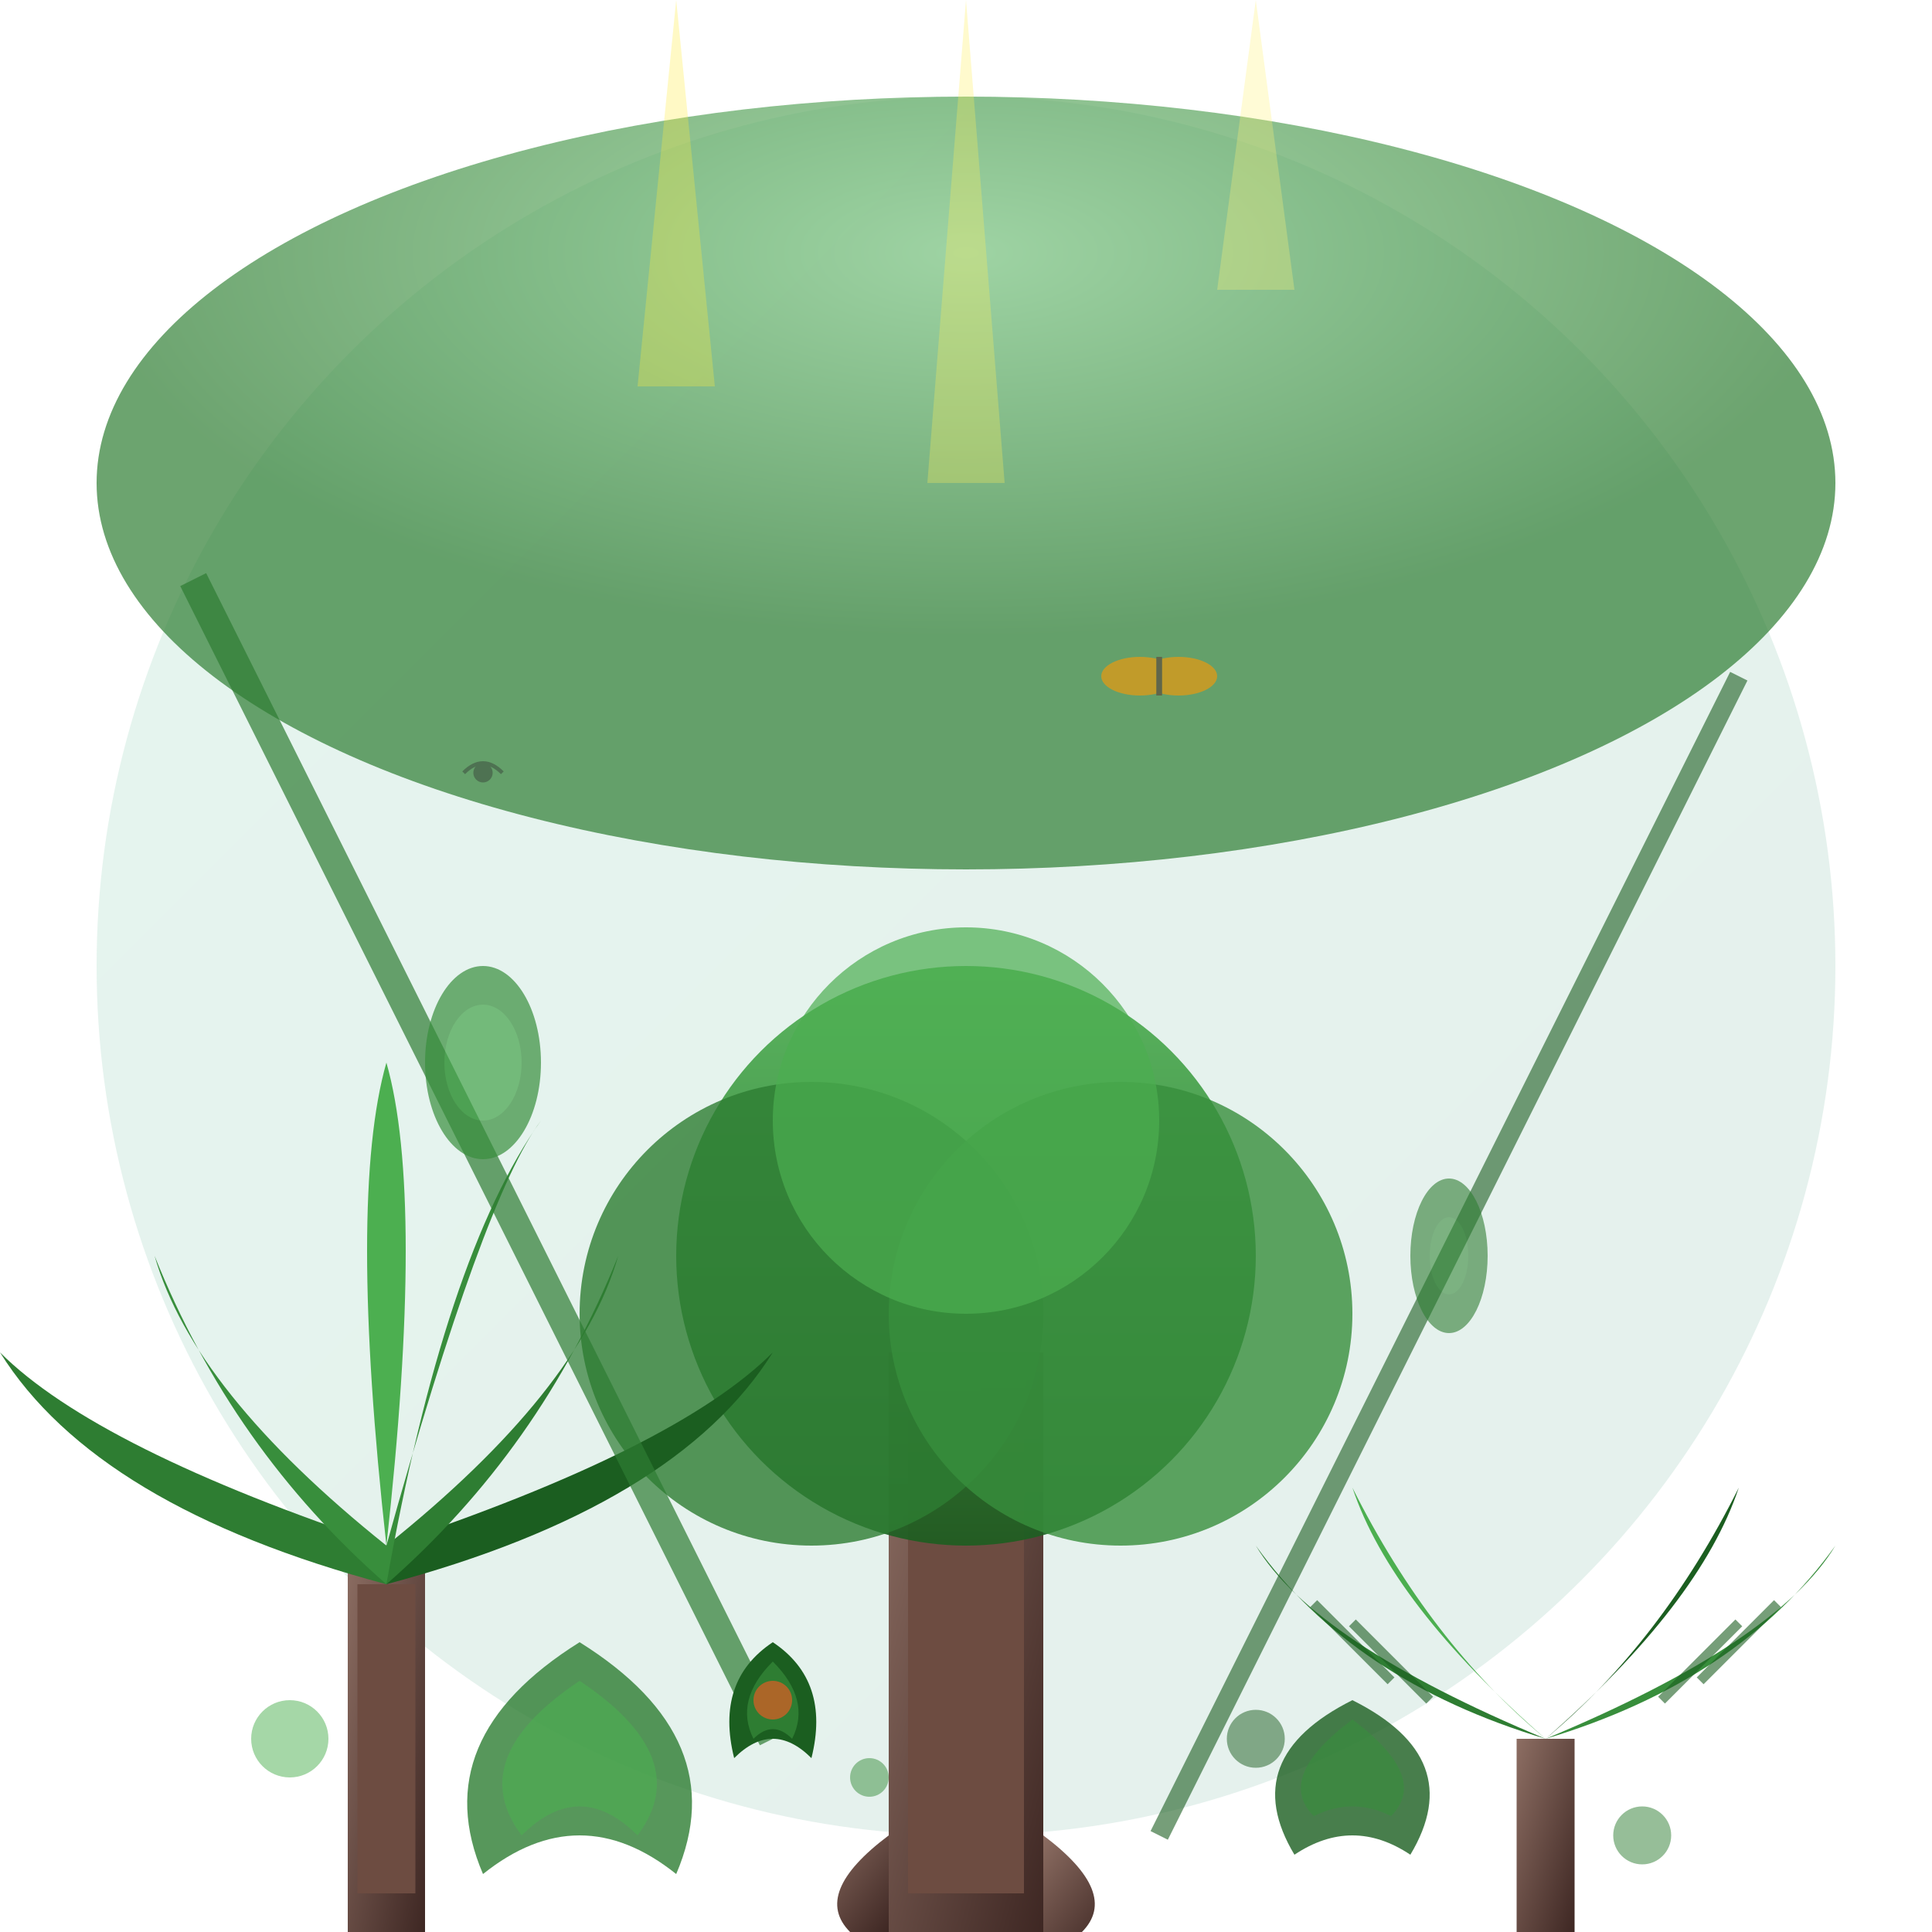 <svg xmlns="http://www.w3.org/2000/svg" viewBox="0 0 100 100" width="100" height="100">
  <defs>
    <linearGradient id="jungleGreen" x1="0%" y1="0%" x2="100%" y2="100%">
      <stop offset="0%" style="stop-color:#019d5e"/>
      <stop offset="100%" style="stop-color:#016e49"/>
    </linearGradient>
    <linearGradient id="foliageGradient" x1="0%" y1="0%" x2="0%" y2="100%">
      <stop offset="0%" style="stop-color:#4CAF50"/>
      <stop offset="100%" style="stop-color:#1B5E20"/>
    </linearGradient>
    <linearGradient id="trunkGradient" x1="0%" y1="0%" x2="100%" y2="100%">
      <stop offset="0%" style="stop-color:#8D6E63"/>
      <stop offset="100%" style="stop-color:#3E2723"/>
    </linearGradient>
    <radialGradient id="canopyGradient" cx="50%" cy="20%">
      <stop offset="0%" style="stop-color:#81C784"/>
      <stop offset="100%" style="stop-color:#2E7D32"/>
    </radialGradient>
  </defs>
  
  <!-- Background atmosphere -->
  <circle cx="50" cy="50" r="45" fill="url(#jungleGreen)" opacity="0.1"/>
  
  <!-- Dense canopy background -->
  <ellipse cx="50" cy="25" rx="45" ry="20" fill="url(#canopyGradient)" opacity="0.7"/>
  
  <!-- Large ceiba tree (center) -->
  <g transform="translate(50,60)">
    <!-- Trunk -->
    <rect x="-4" y="10" width="8" height="30" fill="url(#trunkGradient)"/>
    <rect x="-3" y="12" width="6" height="26" fill="#6D4C41"/>
    
    <!-- Buttress roots -->
    <path d="M-4,35 Q-8,38 -6,40 L-4,40 Z" fill="url(#trunkGradient)"/>
    <path d="M4,35 Q8,38 6,40 L4,40 Z" fill="url(#trunkGradient)"/>
    
    <!-- Crown -->
    <circle cx="0" cy="5" r="15" fill="url(#foliageGradient)" opacity="0.9"/>
    <circle cx="-8" cy="8" r="12" fill="#2E7D32" opacity="0.8"/>
    <circle cx="8" cy="8" r="12" fill="#388E3C" opacity="0.8"/>
    <circle cx="0" cy="-2" r="10" fill="#4CAF50" opacity="0.7"/>
  </g>
  
  <!-- Palm tree (left) -->
  <g transform="translate(20,70)">
    <!-- Trunk -->
    <rect x="-2" y="10" width="4" height="20" fill="url(#trunkGradient)"/>
    <rect x="-1.5" y="12" width="3" height="16" fill="#6D4C41"/>
    
    <!-- Palm fronds -->
    <path d="M0,10 Q-15,5 -20,0 Q-15,8 0,12" fill="#2E7D32"/>
    <path d="M0,10 Q-10,2 -12,-5 Q-8,5 0,12" fill="#388E3C"/>
    <path d="M0,10 Q15,5 20,0 Q15,8 0,12" fill="#1B5E20"/>
    <path d="M0,10 Q10,2 12,-5 Q8,5 0,12" fill="#2E7D32"/>
    <path d="M0,10 Q-2,-8 0,-15 Q2,-8 0,10" fill="#4CAF50"/>
    <path d="M0,10 Q5,-8 8,-12 Q3,-5 0,12" fill="#388E3C"/>
  </g>
  
  <!-- Tree fern (right) -->
  <g transform="translate(80,75)">
    <!-- Trunk -->
    <rect x="-1.5" y="15" width="3" height="10" fill="url(#trunkGradient)"/>
    
    <!-- Fern fronds -->
    <path d="M0,15 Q-12,10 -15,5 Q-10,12 0,15" fill="#2E7D32"/>
    <path d="M0,15 Q12,10 15,5 Q10,12 0,15" fill="#388E3C"/>
    <path d="M0,15 Q-8,8 -10,2 Q-6,10 0,15" fill="#4CAF50"/>
    <path d="M0,15 Q8,8 10,2 Q6,10 0,15" fill="#1B5E20"/>
    
    <!-- Fern details -->
    <g opacity="0.6">
      <path d="M-8,12 Q-10,10 -12,8" stroke="#1B5E20" stroke-width="0.5" fill="none"/>
      <path d="M-6,13 Q-8,11 -10,9" stroke="#1B5E20" stroke-width="0.5" fill="none"/>
      <path d="M8,12 Q10,10 12,8" stroke="#1B5E20" stroke-width="0.5" fill="none"/>
      <path d="M6,13 Q8,11 10,9" stroke="#1B5E20" stroke-width="0.5" fill="none"/>
    </g>
  </g>
  
  <!-- Understory vegetation -->
  <!-- Large leaves -->
  <g transform="translate(30,85)">
    <path d="M0,0 Q-8,5 -5,12 Q0,8 5,12 Q8,5 0,0" fill="#2E7D32" opacity="0.8"/>
    <path d="M0,2 Q-6,6 -3,10 Q0,7 3,10 Q6,6 0,2" fill="#4CAF50" opacity="0.6"/>
  </g>
  
  <g transform="translate(70,88)">
    <path d="M0,0 Q-6,3 -3,8 Q0,6 3,8 Q6,3 0,0" fill="#1B5E20" opacity="0.8"/>
    <path d="M0,1 Q-4,4 -2,6 Q0,5 2,6 Q4,4 0,1" fill="#388E3C" opacity="0.6"/>
  </g>
  
  <!-- Vines and lianas -->
  <path d="M10,30 Q15,40 20,50 Q25,60 30,70 Q35,80 40,90" 
        stroke="#2E7D32" stroke-width="1.5" fill="none" opacity="0.7"/>
  <path d="M90,35 Q85,45 80,55 Q75,65 70,75 Q65,85 60,95" 
        stroke="#1B5E20" stroke-width="1" fill="none" opacity="0.6"/>
  
  <!-- Hanging vine leaves -->
  <g transform="translate(25,55)" opacity="0.7">
    <ellipse cx="0" cy="0" rx="3" ry="5" fill="#388E3C"/>
    <ellipse cx="0" cy="0" rx="2" ry="3" fill="#4CAF50" opacity="0.6"/>
  </g>
  
  <g transform="translate(75,65)" opacity="0.6">
    <ellipse cx="0" cy="0" rx="2" ry="4" fill="#2E7D32"/>
    <ellipse cx="0" cy="0" rx="1" ry="2" fill="#388E3C" opacity="0.7"/>
  </g>
  
  <!-- Bromeliad plants -->
  <g transform="translate(40,85)">
    <path d="M0,0 Q-3,2 -2,6 Q0,4 2,6 Q3,2 0,0" fill="#1B5E20"/>
    <path d="M0,1 Q-2,3 -1,5 Q0,4 1,5 Q2,3 0,1" fill="#2E7D32"/>
    <circle cx="0" cy="3" r="1" fill="#FF5722" opacity="0.6"/>
  </g>
  
  <!-- Moss and small plants -->
  <g opacity="0.5">
    <circle cx="15" cy="90" r="2" fill="#4CAF50"/>
    <circle cx="85" cy="95" r="1.5" fill="#2E7D32"/>
    <circle cx="45" cy="92" r="1" fill="#388E3C"/>
    <circle cx="65" cy="90" r="1.5" fill="#1B5E20"/>
  </g>
  
  <!-- Sunlight filtering through canopy -->
  <g opacity="0.3">
    <path d="M35,0 L37,20 L33,20 Z" fill="#FFEB3B"/>
    <path d="M65,0 L67,15 L63,15 Z" fill="#FFF176"/>
    <path d="M50,0 L52,25 L48,25 Z" fill="#FFEE58"/>
  </g>
  
  <!-- Butterflies and insects -->
  <g transform="translate(60,35)" opacity="0.6">
    <ellipse cx="-1" cy="0" rx="2" ry="1" fill="#FF9800"/>
    <ellipse cx="1" cy="0" rx="2" ry="1" fill="#FF9800"/>
    <line x1="0" y1="-1" x2="0" y2="1" stroke="#5D4037" stroke-width="0.3"/>
  </g>
  
  <g transform="translate(25,40)" opacity="0.4">
    <circle cx="0" cy="0" r="0.5" fill="#2C2C2C"/>
    <path d="M-1,0 Q0,-1 1,0" stroke="#2C2C2C" stroke-width="0.2" fill="none"/>
  </g>
</svg>
